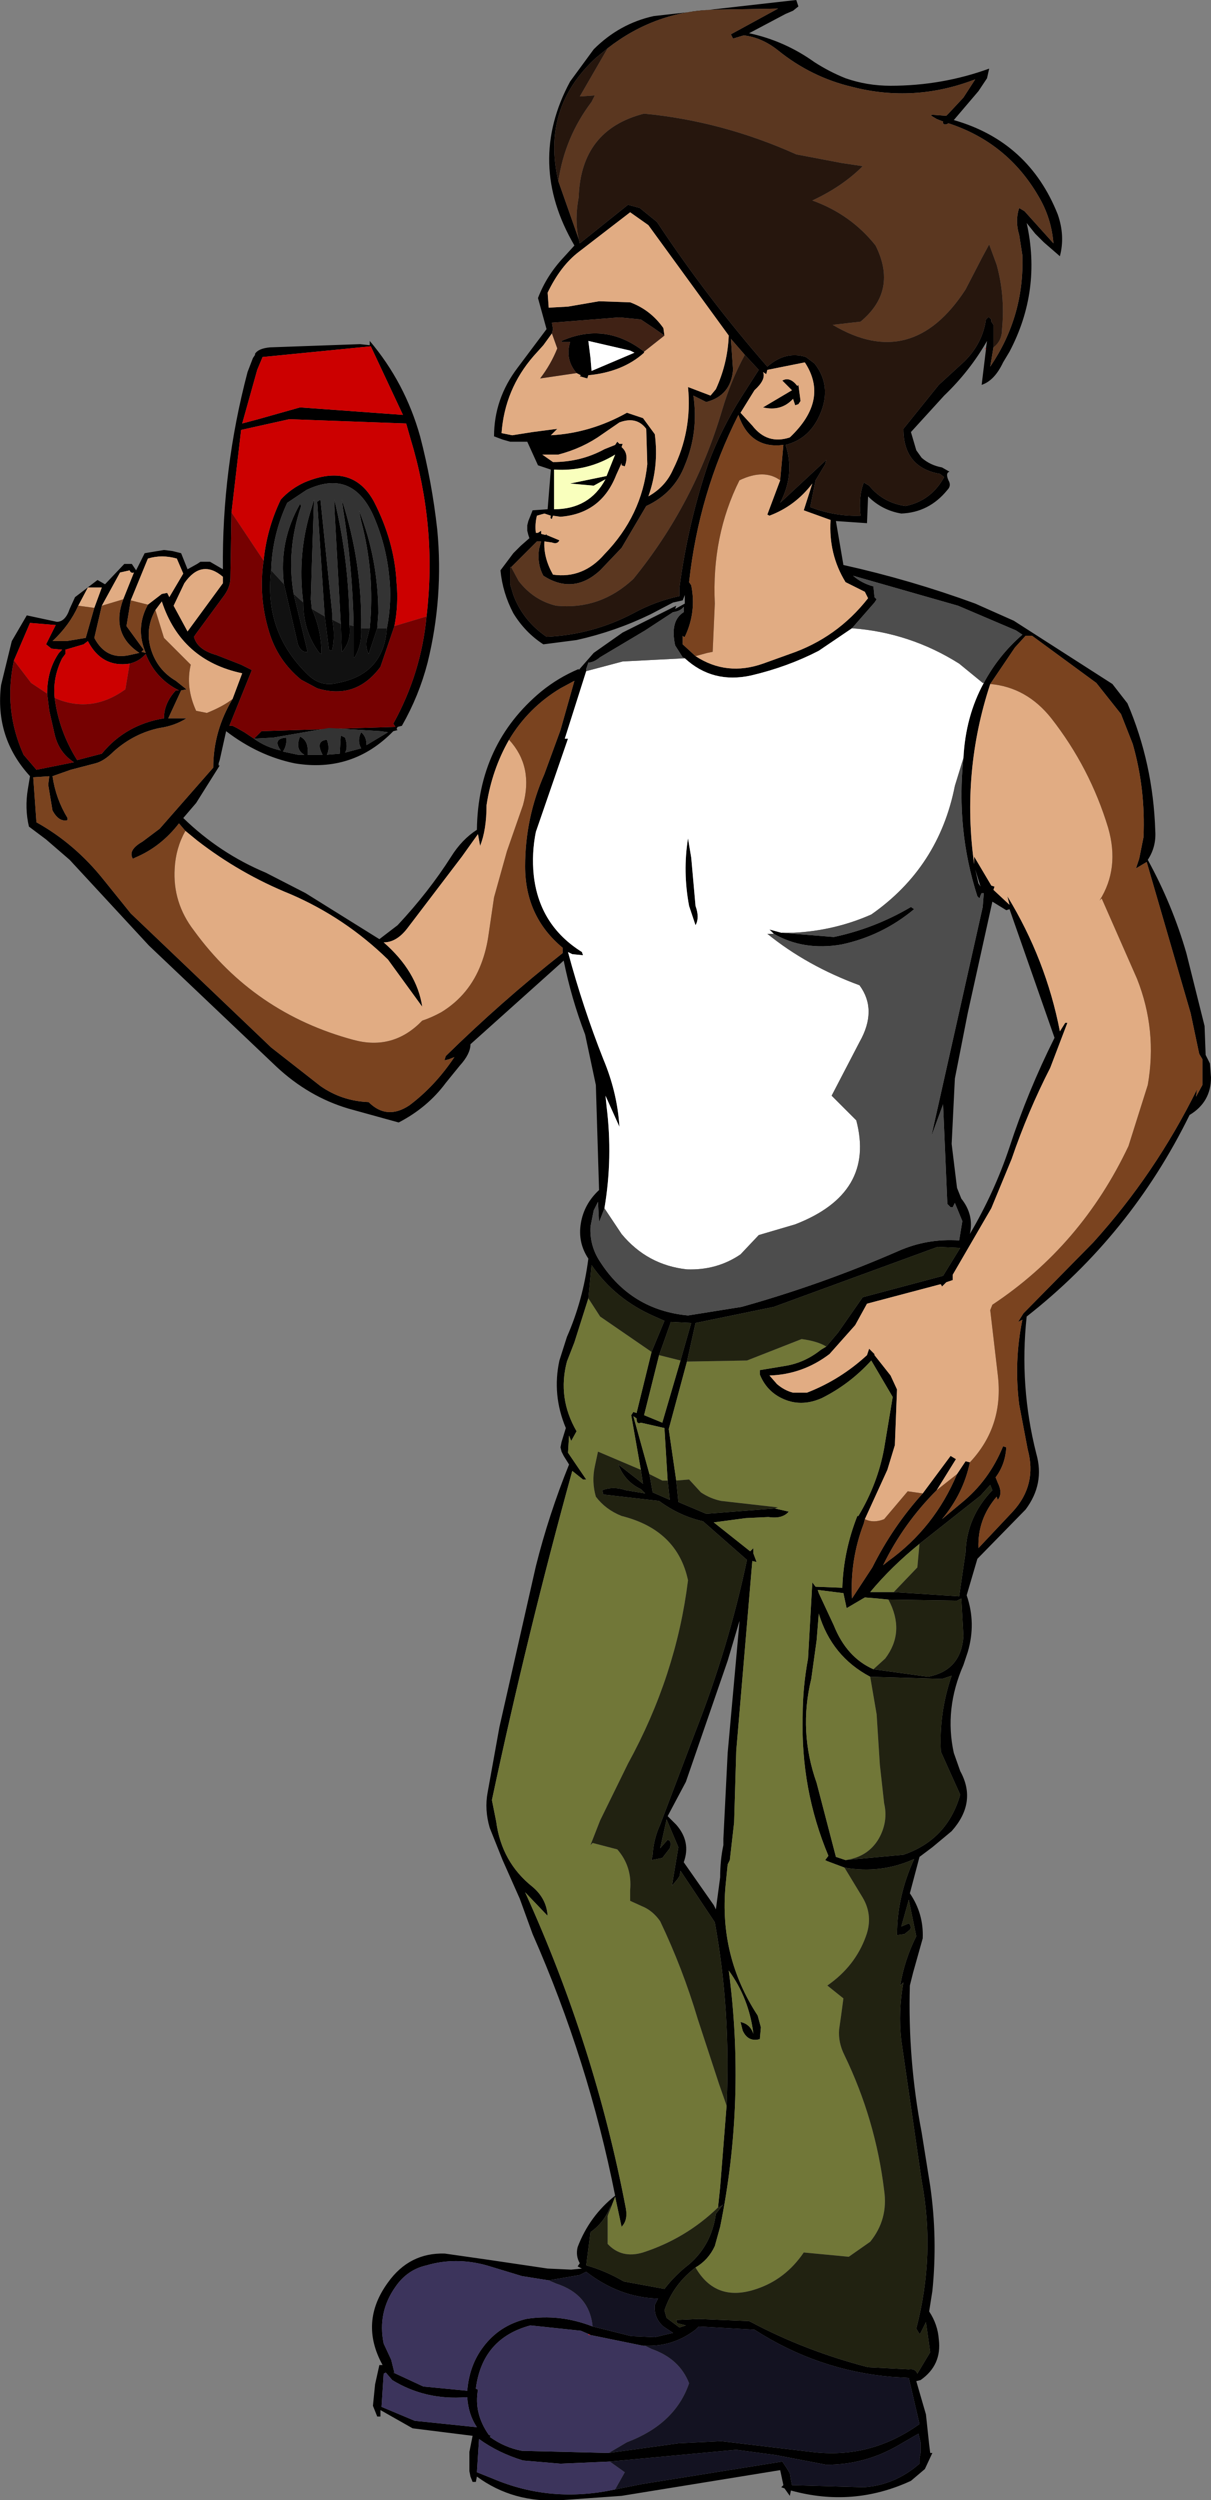 <?xml version="1.0" encoding="UTF-8" standalone="no"?>
<svg xmlns:xlink="http://www.w3.org/1999/xlink" height="116.6px" width="56.5px" xmlns="http://www.w3.org/2000/svg">
  <rect width="100%" height="100%" fill="#808080" stroke="none"/>
  <g transform="matrix(1.0, 0.0, 0.0, 1.0, 23.7, 57.0)">
    <path d="M22.3 -40.75 L22.35 -41.1 Q21.55 -39.7 20.35 -38.55 L18.8 -36.85 19.05 -36.0 19.3 -35.65 Q19.7 -35.3 20.25 -35.2 L20.6 -35.0 Q20.4 -34.95 20.55 -34.6 20.7 -34.35 20.5 -34.15 19.65 -33.1 18.35 -33.05 17.45 -33.2 16.8 -33.85 L16.75 -32.6 15.3 -32.7 15.65 -30.65 Q18.8 -29.95 21.8 -28.85 L23.6 -28.05 28.2 -25.1 28.9 -24.2 Q30.1 -21.4 30.2 -18.25 30.25 -17.5 29.85 -16.9 31.0 -14.8 31.65 -12.55 L32.5 -9.15 32.55 -7.8 32.75 -7.4 32.8 -6.75 Q32.8 -5.6 31.8 -5.0 29.05 0.6 24.2 4.4 23.85 7.65 24.65 10.8 25.05 12.2 24.15 13.4 L21.9 15.7 21.65 16.55 21.4 17.4 Q21.85 18.7 21.45 20.05 L21.25 20.65 Q20.35 22.7 20.8 24.75 L21.1 25.6 Q21.9 27.05 20.7 28.4 L19.8 29.15 19.2 29.6 18.75 31.3 Q19.4 32.25 19.35 33.4 L18.9 35.0 18.75 35.6 Q18.65 39.05 19.3 42.45 L19.7 44.95 Q20.05 47.4 19.8 49.85 L19.65 50.8 Q20.05 51.4 20.1 52.1 20.25 53.3 19.25 54.0 L19.05 54.05 19.5 55.6 19.65 57.0 19.7 57.4 19.8 57.4 19.45 58.15 18.8 58.7 Q16.1 59.95 13.2 59.15 L13.15 59.4 12.9 59.05 12.75 59.0 12.85 58.9 12.7 58.2 5.3 59.4 2.5 59.6 Q0.25 59.75 -1.45 58.5 L-1.5 58.75 -1.65 58.75 -1.75 58.5 -1.8 58.25 -1.8 57.8 -1.8 57.35 -1.65 56.6 -4.45 56.25 -5.95 55.4 -5.95 55.7 -6.1 55.7 -6.3 55.2 -6.2 54.2 -6.0 53.3 -5.85 53.3 Q-6.95 51.3 -5.6 49.45 -4.6 48.05 -2.95 48.1 L-0.85 48.4 1.85 48.8 2.95 48.85 3.45 48.8 3.25 48.7 3.35 48.55 Q3.15 48.2 3.25 47.8 3.8 46.35 5.0 45.4 3.75 39.1 1.15 33.2 L0.55 31.55 -0.25 29.75 -0.85 28.25 Q-1.1 27.4 -0.95 26.6 L-0.4 23.55 1.3 16.05 Q1.9 13.65 2.85 11.3 L2.6 10.9 2.5 10.7 2.45 10.5 2.5 10.25 2.7 9.6 Q2.05 8.05 2.4 6.45 L2.75 5.35 Q3.5 3.65 3.75 1.7 3.25 0.95 3.4 0.05 3.55 -0.85 4.25 -1.5 L4.1 -6.4 3.6 -8.75 Q2.95 -10.45 2.6 -12.2 L-1.75 -8.3 Q-1.75 -7.85 -2.25 -7.3 L-2.9 -6.5 Q-3.75 -5.35 -5.1 -4.65 L-7.45 -5.3 Q-9.3 -5.85 -10.8 -7.25 L-16.75 -12.9 -20.45 -16.9 -21.55 -17.85 -21.95 -18.15 -22.35 -18.45 Q-22.55 -19.3 -22.4 -20.2 L-22.3 -20.8 Q-23.95 -22.6 -23.65 -25.05 L-23.15 -27.1 -22.45 -28.3 -21.05 -28.0 Q-20.65 -28.0 -20.45 -28.6 L-20.2 -29.15 -19.15 -29.95 -18.8 -29.75 -17.9 -30.7 -17.7 -30.7 -17.55 -30.7 -17.45 -30.55 -17.35 -30.4 -16.95 -31.2 -16.05 -31.35 -15.65 -31.3 -15.25 -31.2 -14.95 -30.45 -14.5 -30.7 -14.35 -30.8 -14.15 -30.8 -13.9 -30.8 -13.3 -30.45 Q-13.35 -35.1 -12.15 -39.65 L-11.9 -40.3 -11.8 -40.45 -11.8 -40.5 Q-11.65 -40.75 -11.1 -40.8 L-6.9 -40.95 -6.45 -40.9 -6.45 -41.1 Q-4.8 -39.15 -4.1 -36.65 -3.55 -34.55 -3.3 -32.3 -3.0 -29.15 -3.75 -26.1 -4.15 -24.55 -4.95 -23.15 L-5.15 -23.1 -5.2 -23.0 -5.15 -22.95 -5.35 -22.9 Q-7.25 -20.95 -9.95 -21.4 -11.65 -21.75 -13.15 -22.9 L-13.45 -21.55 -13.5 -21.4 -13.5 -21.3 -13.45 -21.3 -14.55 -19.55 -15.15 -18.85 Q-13.45 -17.2 -11.3 -16.3 L-9.45 -15.35 -6.0 -13.2 -5.15 -13.85 Q-3.7 -15.4 -2.65 -17.05 -2.15 -17.85 -1.45 -18.3 -1.4 -22.3 1.55 -24.75 2.35 -25.4 3.3 -25.8 L3.3 -25.75 4.0 -26.55 5.35 -27.5 7.85 -28.75 7.8 -28.6 8.25 -28.85 8.25 -29.25 8.15 -29.0 7.7 -28.9 6.65 -28.35 Q5.0 -27.55 3.2 -27.15 L1.65 -26.95 Q0.8 -27.5 0.25 -28.4 -0.25 -29.35 -0.35 -30.4 L0.25 -31.2 0.6 -31.55 1.0 -31.9 0.95 -32.05 0.9 -32.25 0.9 -32.5 0.95 -32.7 1.05 -32.95 1.15 -33.2 1.85 -33.25 2.0 -35.1 1.4 -35.3 0.9 -36.4 0.1 -36.4 -0.25 -36.5 -0.65 -36.65 Q-0.65 -38.4 0.45 -39.85 L1.8 -41.65 1.4 -43.1 Q1.8 -44.15 2.6 -45.0 L3.1 -45.55 Q0.85 -49.4 2.9 -53.2 L4.0 -54.7 Q5.2 -55.9 6.8 -56.25 L13.45 -57.0 13.55 -56.7 13.3 -56.5 12.95 -56.35 11.25 -55.45 Q12.9 -55.1 14.3 -54.1 15.0 -53.65 15.75 -53.35 16.75 -53.0 17.85 -53.0 20.25 -53.0 22.45 -53.8 L22.35 -53.35 21.95 -52.75 20.8 -51.4 Q24.3 -50.4 25.65 -47.0 26.0 -46.0 25.75 -45.05 L25.0 -45.7 24.6 -46.1 24.2 -46.6 Q24.9 -43.45 23.4 -40.6 L23.1 -40.1 Q22.7 -39.25 22.1 -39.05 L22.3 -40.7 22.3 -40.75 M4.65 -54.75 L4.1 -54.3 Q1.55 -51.95 2.35 -48.55 L3.3 -45.85 3.35 -45.65 5.6 -47.45 6.15 -47.3 6.95 -46.65 Q9.3 -43.1 12.1 -39.9 12.95 -40.65 13.9 -40.35 L14.3 -40.05 Q15.2 -38.9 14.45 -37.45 13.95 -36.5 12.95 -36.25 13.4 -34.9 12.7 -33.55 L14.85 -35.55 14.8 -35.35 14.35 -34.6 14.1 -33.35 Q15.3 -32.9 16.45 -32.95 16.35 -33.85 16.6 -34.5 L16.85 -34.35 Q17.5 -33.55 18.55 -33.4 19.75 -33.65 20.35 -34.75 L20.15 -34.9 Q18.45 -35.2 18.45 -37.0 L20.1 -39.05 21.3 -40.15 Q22.15 -41.0 22.3 -42.1 L22.4 -42.2 22.45 -42.2 22.55 -42.1 22.55 -42.0 22.65 -41.85 22.65 -40.8 22.5 -39.9 Q24.1 -42.25 24.0 -45.1 L23.85 -46.05 Q23.65 -46.7 23.85 -47.3 L24.1 -47.15 25.45 -45.65 Q25.35 -46.85 24.75 -47.85 23.3 -50.35 20.55 -51.25 L20.45 -51.2 20.35 -51.2 20.3 -51.25 20.3 -51.35 20.25 -51.35 20.0 -51.45 19.75 -51.6 19.75 -51.65 20.45 -51.6 20.55 -51.7 21.25 -52.45 21.8 -53.3 Q18.95 -52.2 16.05 -52.95 14.15 -53.4 12.6 -54.65 11.85 -55.25 11.0 -55.35 L10.5 -55.2 10.4 -55.4 12.6 -56.6 9.7 -56.55 Q6.9 -56.5 4.65 -54.75 M22.2 -25.15 Q22.9 -26.45 24.0 -27.4 L23.7 -27.6 21.0 -28.75 16.1 -30.15 Q16.5 -29.8 17.05 -29.65 L17.1 -29.15 17.2 -29.05 17.1 -28.9 16.05 -27.7 14.5 -26.65 Q13.05 -25.9 11.35 -25.5 9.55 -25.1 8.25 -26.3 L8.15 -26.35 7.8 -26.9 Q7.55 -28.05 8.2 -28.45 L8.2 -28.7 Q8.05 -28.5 7.7 -28.45 L6.4 -27.6 4.3 -26.35 Q4.0 -26.1 3.75 -26.1 L3.65 -25.8 3.65 -25.7 2.65 -22.55 2.7 -22.55 2.8 -22.55 1.3 -18.2 Q1.1 -17.2 1.2 -16.2 1.45 -13.85 3.45 -12.6 L3.5 -12.45 3.0 -12.5 2.8 -12.6 Q3.5 -10.0 4.45 -7.6 5.1 -6.05 5.2 -4.45 L4.55 -5.9 4.6 -5.4 Q4.9 -3.0 4.5 -0.65 L4.25 0.0 4.2 -0.95 4.0 -0.55 3.85 0.2 Q3.8 1.1 4.3 1.85 5.75 4.1 8.4 4.35 L10.9 3.95 Q14.65 2.9 18.2 1.35 19.55 0.75 21.05 0.85 L21.2 -0.05 20.85 -0.9 20.8 -0.8 20.75 -0.7 20.65 -0.7 20.5 -0.85 20.3 -5.5 19.75 -4.0 22.15 -14.7 22.2 -15.35 22.1 -15.35 22.05 -15.25 22.0 -15.1 21.9 -15.2 Q20.9 -18.3 21.25 -21.65 21.35 -23.6 22.2 -25.15 M12.4 -13.45 L12.2 -13.65 12.75 -13.5 15.2 -13.3 Q17.1 -13.7 18.8 -14.7 L18.95 -14.6 Q17.45 -13.35 15.55 -12.95 13.8 -12.65 12.4 -13.45 M21.55 11.2 Q21.25 12.65 20.25 13.85 L21.15 13.1 Q22.45 12.05 23.1 10.45 L23.25 10.5 Q23.2 11.3 22.75 11.9 L22.85 12.15 Q23.1 12.65 22.85 12.95 L22.8 12.8 Q21.9 13.85 21.95 15.2 L23.55 13.5 Q24.7 12.25 24.25 10.6 L23.85 8.5 Q23.6 6.5 24.0 4.55 L23.8 4.65 24.05 4.25 27.3 0.95 Q30.2 -2.25 32.15 -6.2 L32.1 -5.85 32.4 -6.4 32.4 -7.6 32.25 -7.85 31.85 -9.75 29.8 -16.8 29.3 -16.5 29.45 -16.95 29.65 -17.95 Q29.75 -20.2 29.15 -22.3 L28.6 -23.7 27.45 -25.15 24.45 -27.35 24.15 -27.35 23.65 -26.8 22.5 -25.1 Q21.15 -21.0 21.75 -16.7 L21.75 -17.05 22.55 -15.7 22.7 -15.65 22.65 -15.5 23.4 -14.8 23.3 -15.2 Q25.1 -12.25 25.75 -8.9 L26.0 -9.3 26.1 -9.3 25.3 -7.2 Q24.25 -5.15 23.5 -2.95 L22.55 -0.65 20.75 2.45 20.75 2.7 20.45 2.8 20.25 3.0 20.2 2.9 20.15 2.9 16.75 3.8 16.2 4.8 15.0 6.15 Q13.75 7.1 12.2 7.15 L12.55 7.55 Q12.9 7.85 13.3 7.95 L13.95 7.95 Q15.5 7.35 16.75 6.2 L16.85 5.9 17.1 6.15 17.1 6.2 17.85 7.15 18.15 7.8 18.05 10.4 17.7 11.55 16.65 13.85 16.6 14.05 Q15.95 15.75 16.05 17.55 L17.0 16.1 Q17.95 14.2 19.35 12.65 L20.65 10.9 20.9 11.05 20.0 12.5 Q18.45 14.05 17.5 16.0 L17.75 15.8 Q19.9 14.25 20.95 11.75 L21.35 11.15 21.55 11.2 M11.05 -40.45 L10.4 -41.2 10.5 -39.75 Q10.4 -38.55 9.25 -38.25 L8.65 -38.55 Q8.9 -36.85 8.25 -35.3 7.75 -34.0 6.45 -33.4 L5.3 -31.45 4.3 -30.4 Q3.05 -29.25 1.65 -30.15 1.35 -30.7 1.45 -31.4 L1.55 -31.75 1.35 -31.75 0.15 -30.55 0.1 -30.55 0.1 -29.75 0.25 -29.25 Q0.7 -28.05 1.8 -27.3 3.95 -27.4 5.85 -28.4 6.85 -28.95 8.0 -29.2 L8.0 -29.25 8.0 -29.6 Q8.4 -32.6 9.35 -35.4 9.95 -37.0 10.9 -38.5 L11.7 -39.75 11.05 -40.45 M12.1 -39.75 L12.05 -39.55 11.9 -39.65 Q12.05 -39.3 11.5 -38.8 L10.85 -37.75 11.4 -37.15 Q12.1 -36.25 13.15 -36.6 15.0 -38.35 13.85 -40.1 L12.1 -39.75 M13.5 -39.0 L13.55 -39.05 13.65 -38.3 13.55 -38.15 13.4 -38.1 13.3 -38.4 Q12.75 -37.8 11.9 -38.0 L13.25 -38.8 12.8 -39.25 Q13.15 -39.45 13.5 -39.0 M2.05 -41.45 L1.65 -40.9 1.2 -40.4 Q-0.15 -38.85 -0.3 -36.8 L0.2 -36.7 1.15 -36.85 2.3 -37.0 2.0 -36.7 Q3.85 -36.8 5.55 -37.75 L6.3 -37.5 6.85 -36.75 Q7.05 -35.25 6.55 -33.85 7.35 -34.3 7.7 -35.1 8.6 -36.9 8.4 -38.95 L9.45 -38.55 9.7 -38.85 Q10.25 -40.05 10.3 -41.35 L6.55 -46.5 5.7 -47.1 3.3 -45.25 Q2.45 -44.6 1.85 -43.35 L1.9 -42.65 2.8 -42.7 4.25 -42.95 5.7 -42.9 Q6.65 -42.55 7.25 -41.7 L7.3 -41.35 6.8 -41.7 6.2 -42.1 5.2 -42.2 2.05 -41.95 2.1 -41.65 2.05 -41.45 M6.35 -40.6 L6.35 -40.55 Q5.35 -39.65 3.75 -39.5 L3.7 -39.35 3.35 -39.45 3.4 -39.5 3.2 -39.6 Q2.65 -40.25 2.9 -41.05 L2.5 -41.05 2.5 -41.1 Q4.55 -42.0 6.35 -40.6 M3.75 -41.1 L3.85 -40.3 3.9 -39.7 5.9 -40.55 5.7 -40.65 3.75 -41.1 M5.3 -36.15 L5.35 -36.1 Q5.65 -35.8 5.45 -35.25 L5.3 -35.3 5.3 -35.4 5.05 -34.85 Q4.35 -33.05 2.45 -32.9 L2.1 -32.95 2.05 -32.8 Q1.95 -32.8 2.0 -32.95 L1.7 -33.05 1.35 -32.95 Q1.25 -32.55 1.3 -32.15 L1.4 -32.15 1.55 -32.25 1.55 -32.1 1.75 -32.05 1.8 -32.1 1.8 -32.05 2.4 -31.8 Q2.3 -31.6 2.05 -31.7 L1.7 -31.75 Q1.65 -31.0 2.1 -30.2 3.5 -30.0 4.5 -31.15 6.25 -32.95 6.5 -35.35 L6.45 -37.0 Q6.0 -37.6 5.2 -37.3 L4.4 -36.75 Q3.5 -36.1 2.35 -35.8 L1.6 -35.8 2.1 -35.45 Q3.4 -35.45 4.5 -36.05 L5.0 -36.25 5.1 -36.4 5.2 -36.3 5.35 -36.3 5.3 -36.15 M4.6 -34.8 L5.0 -35.8 Q3.7 -35.0 2.15 -35.1 L2.15 -33.25 Q3.8 -33.25 4.55 -34.65 L4.0 -34.35 2.9 -34.45 4.6 -34.8 M-16.45 -28.55 Q-16.95 -27.65 -16.65 -26.7 -16.35 -25.75 -15.5 -25.25 L-15.0 -24.85 -15.25 -24.8 -15.85 -23.5 -15.0 -23.5 Q-15.55 -23.15 -16.25 -23.05 -17.45 -22.8 -18.4 -21.95 -18.85 -21.5 -19.25 -21.4 L-20.4 -21.1 -21.25 -20.8 Q-21.1 -19.75 -20.55 -18.85 L-20.55 -18.75 Q-20.95 -18.65 -21.25 -19.2 L-21.45 -20.4 -21.4 -20.8 -22.15 -20.75 -22.0 -18.65 Q-20.2 -17.65 -18.85 -15.95 L-17.6 -14.4 -11.05 -8.15 -8.75 -6.35 Q-7.75 -5.65 -6.5 -5.6 -5.65 -4.75 -4.6 -5.45 -3.4 -6.35 -2.5 -7.7 L-2.75 -7.6 -2.95 -7.55 -2.95 -7.6 -2.9 -7.75 Q-0.3 -10.3 2.55 -12.55 L2.55 -12.8 Q0.8 -14.25 0.8 -16.6 0.8 -18.85 1.7 -20.9 L2.45 -22.95 3.1 -25.25 2.45 -24.9 Q0.95 -24.0 0.05 -22.5 -0.75 -21.1 -1.0 -19.45 -1.0 -18.3 -1.3 -17.55 L-1.4 -18.1 -2.15 -17.05 -4.7 -13.7 Q-5.2 -13.05 -5.8 -13.05 -4.25 -11.7 -4.0 -10.05 L-5.6 -12.25 Q-7.6 -14.2 -10.15 -15.3 -12.5 -16.25 -14.5 -17.8 L-15.05 -18.25 -15.35 -18.6 Q-16.2 -17.5 -17.4 -17.0 L-17.5 -16.95 Q-17.75 -17.35 -17.05 -17.75 L-16.25 -18.35 -13.75 -21.2 Q-13.75 -22.9 -12.85 -24.4 L-12.4 -25.6 Q-15.25 -26.2 -16.15 -28.95 L-16.45 -28.55 M12.7 -34.6 L12.85 -36.25 Q11.3 -36.05 10.75 -37.65 8.9 -34.0 8.45 -29.85 L8.55 -29.7 Q8.8 -28.45 8.25 -27.3 L8.2 -27.3 8.15 -27.35 8.15 -26.95 8.75 -26.4 Q10.2 -25.45 11.9 -26.05 L13.15 -26.5 Q15.35 -27.25 16.8 -29.1 L16.65 -29.4 15.75 -29.85 Q14.95 -31.15 15.05 -32.75 L13.8 -33.2 14.2 -34.45 Q13.4 -33.4 12.2 -32.95 L12.1 -33.0 12.7 -34.6 M8.4 -17.9 L8.55 -17.0 8.75 -14.75 Q8.95 -14.2 8.75 -13.85 L8.45 -14.75 Q8.15 -16.35 8.4 -17.9 M23.4 -14.6 L23.25 -14.55 22.6 -14.95 21.45 -9.75 20.85 -6.7 20.7 -3.65 20.95 -1.6 21.15 -1.1 Q21.75 -0.35 21.55 0.55 22.7 -1.4 23.4 -3.5 24.25 -6.1 25.5 -8.6 L23.4 -14.6 M22.05 -15.65 L21.8 -16.45 21.95 -15.8 22.05 -15.65 M14.85 5.8 L15.4 5.15 16.55 3.5 20.3 2.5 21.1 1.2 20.05 1.15 12.4 3.95 8.75 4.7 8.35 6.5 7.5 9.65 7.85 12.05 7.95 13.05 9.25 13.6 12.45 13.35 13.1 13.5 Q12.8 13.85 12.15 13.75 L11.1 13.8 9.6 14.0 11.3 15.35 11.45 15.2 11.45 15.45 11.6 15.85 11.4 15.8 10.65 24.65 10.55 28.0 10.35 29.75 10.25 29.95 10.15 30.95 Q9.85 34.25 11.65 37.0 L11.8 37.55 11.75 38.1 Q11.2 38.25 10.95 37.7 L10.85 37.3 Q11.3 37.4 11.45 37.85 11.25 36.2 10.3 34.9 11.1 40.95 9.9 46.85 L9.65 47.75 Q9.35 48.4 8.75 48.75 7.7 49.55 7.3 50.75 L7.4 51.1 8.0 51.55 8.3 51.45 7.9 51.35 7.85 51.2 8.9 51.15 11.25 51.25 11.35 51.3 Q13.9 52.65 16.8 53.4 L18.7 53.5 Q19.0 53.45 19.1 53.7 L19.7 52.7 19.5 51.3 19.25 51.8 19.2 51.85 19.05 51.6 Q19.95 48.15 19.3 44.7 L18.35 38.15 Q18.2 36.8 18.45 35.45 L18.3 35.6 Q18.5 34.4 19.05 33.3 L18.7 31.6 18.35 32.85 18.7 32.7 18.75 32.75 18.8 32.9 18.75 33.0 18.5 33.2 18.15 33.25 Q18.15 31.45 18.95 29.7 17.4 30.4 15.7 30.1 L14.9 29.8 14.8 29.75 14.95 29.55 Q13.65 26.45 13.75 23.0 13.75 21.7 14.0 20.35 L14.2 16.8 14.35 17.0 15.6 17.05 Q15.65 15.35 16.3 13.7 L16.35 13.7 Q17.25 12.2 17.55 10.55 L17.95 8.15 16.95 6.45 Q15.95 7.55 14.65 8.2 13.65 8.65 12.75 8.2 12.05 7.85 11.75 7.1 L11.75 6.9 12.95 6.7 Q13.85 6.55 14.6 5.95 L14.85 5.8 M18.0 17.25 L21.05 17.45 21.35 15.4 Q21.4 13.75 22.6 12.5 L22.5 12.25 22.05 12.75 19.2 15.0 Q17.9 16.05 16.9 17.25 L18.0 17.25 M17.05 20.85 L19.6 21.2 Q21.15 20.9 21.25 19.3 L21.15 17.55 20.95 17.65 17.75 17.6 17.25 17.55 16.65 17.5 15.8 18.0 15.65 17.3 14.45 17.15 14.5 17.3 15.2 18.8 Q15.8 20.3 17.05 20.85 M15.75 29.75 L18.45 29.5 Q20.5 28.8 21.1 26.7 L20.2 24.7 Q20.1 22.9 20.7 21.15 L20.25 21.3 16.9 21.2 Q15.1 20.25 14.5 18.25 L14.4 19.5 14.15 21.3 Q13.55 23.75 14.4 26.15 L15.3 29.6 15.75 29.75 M6.7 6.05 L7.3 4.6 6.85 4.4 Q5.0 3.6 3.9 2.0 L3.75 3.55 3.1 5.6 2.75 6.5 Q2.3 8.2 3.2 9.75 L2.95 10.2 2.85 9.95 2.8 10.75 3.65 12.0 3.5 12.0 3.0 11.6 Q0.9 19.2 -0.75 26.95 L-0.55 27.95 Q-0.3 29.85 1.15 31.0 1.8 31.55 1.85 32.35 L0.8 31.25 Q4.05 38.4 5.5 46.0 5.6 46.55 5.3 46.85 L5.0 45.45 4.65 46.35 4.8 45.85 Q4.5 46.65 3.85 47.1 L3.65 48.65 Q4.55 48.9 5.4 49.4 L7.3 49.75 Q7.8 49.1 8.45 48.6 9.5 47.7 9.7 46.25 L10.05 45.8 Q9.95 45.9 9.8 45.95 L9.9 45.0 10.2 41.2 Q10.4 36.75 9.65 32.65 L8.45 30.85 8.05 30.25 8.0 30.5 7.9 30.65 7.65 30.95 7.95 29.15 7.4 27.85 7.1 29.2 7.45 28.8 7.55 28.85 7.6 29.0 7.55 29.2 7.2 29.65 6.7 29.75 6.75 29.5 Q6.8 28.75 7.1 28.1 L8.75 23.75 Q10.3 19.8 11.15 15.75 L9.1 13.95 Q8.0 13.7 7.05 13.0 L4.45 12.7 4.4 12.5 Q4.9 12.3 5.5 12.5 L6.4 12.65 6.2 12.45 Q5.45 12.1 5.15 11.3 L6.3 12.2 6.2 11.55 5.75 9.0 5.85 8.85 6.0 8.9 6.7 6.05 M8.05 6.45 L8.55 4.7 7.6 4.65 7.05 6.2 6.35 9.0 7.2 9.35 8.05 6.45 M7.45 12.05 L7.3 9.6 6.2 9.35 Q6.0 9.45 6.0 9.15 L5.85 9.05 6.6 11.75 6.75 12.6 7.55 12.95 7.45 12.05 M10.8 18.65 L10.8 18.6 10.25 20.45 8.3 26.1 7.45 27.7 7.85 28.1 Q8.55 28.9 8.2 29.85 L9.6 31.85 9.7 32.05 9.9 30.55 Q9.9 29.75 10.05 29.05 L10.05 28.75 10.25 24.75 10.8 18.65 M1.9 49.35 L0.65 49.15 -1.0 48.65 Q-2.45 48.25 -3.8 48.65 -4.7 48.85 -5.25 49.65 -6.1 50.85 -5.8 52.3 L-5.45 53.05 -5.3 53.65 -5.35 53.65 -3.95 54.3 -1.9 54.5 Q-1.8 53.3 -1.15 52.45 -0.4 51.45 0.85 51.15 2.4 50.9 3.95 51.5 L5.75 51.95 6.85 52.0 7.7 51.8 7.25 51.5 Q6.8 51.1 6.85 50.5 L7.0 50.2 Q5.2 50.15 3.65 48.95 L3.35 49.1 1.9 49.35 M4.7 57.4 L7.95 56.95 9.95 56.85 14.15 57.35 Q16.9 57.7 19.2 56.05 L18.7 53.9 17.9 53.85 Q14.45 53.55 11.5 51.65 L8.9 51.5 8.75 51.65 Q7.7 52.45 6.4 52.4 L6.3 52.4 3.85 51.9 3.75 51.85 3.4 51.7 1.05 51.45 Q-1.2 52.05 -1.5 54.4 L-1.4 54.45 Q-1.6 55.55 -0.9 56.55 L-0.8 56.6 -0.85 56.65 Q-0.15 57.15 0.65 57.3 L4.7 57.4 M5.0 59.1 L6.25 58.85 12.8 57.8 13.0 58.1 13.15 58.35 13.2 58.65 13.25 58.9 16.6 59.0 Q18.05 58.9 19.2 57.9 L19.2 57.65 19.25 57.4 19.25 56.9 19.15 56.5 18.2 57.05 Q16.65 57.95 14.85 57.95 L12.5 57.5 10.65 57.25 4.75 57.8 2.45 57.9 0.7 57.75 Q-0.45 57.4 -1.35 56.75 L-1.45 58.3 -0.7 58.6 Q2.0 59.75 5.0 59.1 M-4.9 -37.65 L-6.4 -40.85 -11.45 -40.35 -11.7 -39.75 -12.4 -37.25 -11.65 -37.45 -9.7 -38.0 -4.9 -37.65 M-3.8 -28.25 Q-3.3 -32.45 -4.55 -36.55 L-4.75 -37.25 -10.2 -37.45 -12.45 -36.95 -12.9 -33.1 -12.95 -30.05 Q-12.95 -29.6 -13.3 -29.15 L-14.55 -27.45 -14.65 -27.3 Q-14.5 -26.7 -13.6 -26.45 L-12.45 -26.0 -11.95 -25.75 -13.0 -23.15 -12.85 -23.15 -12.65 -23.05 -12.3 -22.85 -11.85 -22.55 -11.5 -22.9 -5.25 -23.1 -5.35 -23.25 Q-4.05 -25.6 -3.8 -28.25 M-11.4 -30.85 Q-11.25 -32.35 -10.6 -33.7 -10.15 -34.2 -9.5 -34.5 -7.25 -35.45 -6.25 -33.6 -5.3 -31.75 -5.2 -29.85 -5.1 -28.8 -5.3 -27.8 L-5.95 -25.9 Q-7.1 -24.35 -8.9 -24.9 L-9.65 -25.3 Q-10.75 -26.2 -11.15 -27.55 -11.65 -29.2 -11.4 -30.85 M-11.85 -22.55 Q-11.3 -22.15 -10.6 -22.0 -11.0 -22.55 -10.35 -22.6 -10.3 -22.25 -10.5 -21.95 L-9.8 -21.8 -9.5 -21.8 Q-9.95 -22.05 -9.7 -22.65 -9.3 -22.45 -9.35 -21.9 L-9.35 -21.8 -8.65 -21.8 Q-9.0 -22.45 -8.45 -22.5 -8.3 -22.1 -8.45 -21.8 L-7.85 -21.85 -7.8 -22.7 -7.6 -22.6 Q-7.45 -22.15 -7.6 -21.9 L-6.85 -22.1 Q-7.05 -22.45 -6.85 -22.85 -6.6 -22.65 -6.6 -22.25 L-5.6 -22.85 -5.95 -22.9 -8.35 -23.05 -10.95 -22.6 -11.85 -22.55 M-16.8 -28.8 L-16.15 -29.3 -15.9 -29.35 -15.8 -29.15 -15.15 -30.25 -15.45 -30.95 Q-16.15 -31.15 -16.8 -30.95 L-17.6 -29.0 -17.8 -27.8 -17.0 -26.7 -17.1 -26.6 -16.9 -26.55 Q-17.35 -27.6 -16.9 -28.6 L-16.8 -28.8 M-17.95 -29.05 L-17.45 -30.3 Q-17.6 -30.25 -17.65 -30.4 L-18.1 -30.3 -18.95 -28.75 -19.3 -27.25 Q-18.75 -26.2 -17.65 -26.45 L-17.2 -26.55 Q-18.55 -27.45 -17.95 -29.05 M-20.05 -28.75 Q-20.45 -27.85 -21.25 -27.1 L-20.6 -27.1 -19.7 -27.25 -19.3 -28.65 -18.95 -29.6 -19.6 -29.6 -20.05 -28.75 M-17.65 -26.05 Q-18.95 -25.85 -19.6 -27.1 L-19.8 -26.95 -20.65 -26.7 -20.65 -26.5 -20.8 -26.3 Q-21.25 -25.4 -21.15 -24.45 -20.95 -22.9 -20.1 -21.55 L-18.95 -21.85 Q-17.85 -23.2 -16.05 -23.5 -16.05 -24.2 -15.5 -24.8 L-15.35 -24.8 Q-16.45 -25.35 -16.9 -26.5 L-17.0 -26.4 Q-17.25 -26.15 -17.65 -26.05 M-10.45 -29.75 Q-10.7 -31.75 -9.7 -33.5 L-9.65 -33.4 Q-10.35 -31.35 -10.0 -29.3 L-9.35 -26.6 Q-9.65 -26.55 -9.8 -26.95 L-10.45 -29.75 M-9.55 -28.9 Q-9.85 -31.2 -9.15 -33.35 L-9.05 -33.7 -9.15 -30.7 -9.2 -29.05 -9.15 -28.6 Q-8.7 -27.6 -8.7 -26.5 L-8.8 -26.55 Q-9.55 -27.55 -9.55 -28.9 M-8.55 -28.25 L-8.9 -33.6 -8.75 -33.7 -8.2 -28.4 -8.2 -28.1 Q-8.05 -27.35 -8.2 -26.7 L-8.25 -26.65 -8.35 -26.7 -8.55 -28.25 M-7.8 -27.9 L-8.1 -33.35 -8.1 -33.7 Q-7.4 -30.8 -7.4 -27.85 -7.3 -27.15 -7.7 -26.65 L-7.75 -26.6 -7.8 -27.9 M-7.2 -27.8 Q-7.25 -30.55 -7.7 -33.3 L-7.75 -33.7 Q-6.8 -30.75 -6.85 -27.7 -6.8 -26.95 -7.15 -26.35 L-7.2 -26.35 -7.2 -27.8 M-6.45 -27.7 Q-6.2 -30.25 -6.85 -32.7 L-6.95 -33.2 Q-6.05 -30.9 -6.05 -28.4 L-6.1 -27.7 -6.5 -26.5 Q-6.7 -26.9 -6.55 -27.3 L-6.45 -27.7 M-5.65 -27.7 Q-5.4 -28.95 -5.55 -30.2 -5.7 -31.65 -6.3 -33.0 -7.3 -35.15 -9.4 -34.15 L-10.3 -33.55 Q-11.0 -32.05 -11.05 -30.4 -11.4 -27.5 -9.3 -25.5 -8.7 -24.95 -7.95 -25.15 -5.8 -25.55 -5.65 -27.7 M-15.1 -29.8 L-15.6 -28.75 -14.95 -27.55 -13.3 -29.8 -13.3 -30.1 Q-14.3 -30.95 -15.1 -29.8 M-21.5 -24.65 Q-21.5 -25.75 -20.95 -26.55 L-20.8 -26.7 -21.3 -26.75 -21.55 -26.95 -21.1 -27.85 -22.3 -27.95 -23.05 -26.2 Q-23.55 -23.9 -22.6 -21.8 L-22.0 -21.1 -20.25 -21.45 Q-20.95 -21.9 -21.15 -22.75 L-21.4 -23.85 -21.5 -24.65 M-1.95 54.8 Q-3.85 54.95 -5.4 54.0 L-5.7 53.65 -5.8 53.7 -5.9 55.25 -4.35 55.9 -1.45 56.2 Q-1.85 55.6 -1.9 54.8 L-1.95 54.8" fill="#000000" fill-rule="evenodd" stroke="none"/>
    <path d="M22.3 -40.7 L22.25 -40.75 22.3 -40.75 22.3 -40.7 M3.75 51.85 L3.85 51.9 3.75 51.9 3.75 51.85" fill="#ff0000" fill-rule="evenodd" stroke="none"/>
    <path d="M4.65 -54.75 Q6.9 -56.5 9.7 -56.55 L12.6 -56.6 10.4 -55.4 10.5 -55.2 11.0 -55.35 Q11.85 -55.25 12.6 -54.65 14.15 -53.4 16.05 -52.95 18.95 -52.2 21.8 -53.3 L21.25 -52.45 20.55 -51.7 20.45 -51.6 19.75 -51.65 19.75 -51.6 20.0 -51.45 20.25 -51.35 20.3 -51.35 20.3 -51.25 20.35 -51.2 20.45 -51.2 20.55 -51.25 Q23.3 -50.35 24.75 -47.85 25.35 -46.85 25.45 -45.65 L24.1 -47.15 23.85 -47.3 Q23.65 -46.7 23.85 -46.05 L24.0 -45.1 Q24.1 -42.25 22.5 -39.9 L22.65 -40.8 Q23.05 -41.1 23.05 -41.65 23.2 -43.2 22.8 -44.65 L22.45 -45.6 22.1 -44.95 21.35 -43.5 Q18.85 -39.65 15.15 -41.85 L16.45 -42.0 Q18.2 -43.45 17.15 -45.55 16.0 -47.0 14.2 -47.65 15.6 -48.3 16.55 -49.25 L15.55 -49.4 13.45 -49.8 Q10.0 -51.35 6.35 -51.7 3.4 -50.95 3.3 -47.8 3.1 -46.75 3.3 -45.85 L2.35 -48.55 Q2.65 -50.6 3.9 -52.25 L4.05 -52.55 3.35 -52.5 4.65 -54.75 M0.15 -30.55 L1.35 -31.75 1.55 -31.75 1.45 -31.4 Q1.35 -30.7 1.65 -30.15 3.05 -29.25 4.3 -30.4 L5.3 -31.45 6.45 -33.4 Q7.75 -34.0 8.25 -35.3 8.9 -36.85 8.65 -38.55 L9.25 -38.25 Q10.4 -38.55 10.5 -39.75 L10.4 -41.2 11.05 -40.45 Q10.4 -39.25 10.0 -37.9 8.7 -33.5 5.85 -30.0 4.3 -28.55 2.25 -28.75 1.2 -29.0 0.5 -29.9 L0.15 -30.55" fill="#5b3720" fill-rule="evenodd" stroke="none"/>
    <path d="M2.35 -48.55 Q1.55 -51.95 4.1 -54.3 L4.65 -54.75 3.35 -52.5 4.05 -52.55 3.9 -52.25 Q2.65 -50.6 2.35 -48.55 M22.65 -40.8 L22.65 -41.85 22.55 -42.0 22.55 -42.1 22.45 -42.2 22.4 -42.2 22.3 -42.1 Q22.15 -41.0 21.3 -40.15 L20.1 -39.05 18.45 -37.0 Q18.45 -35.2 20.15 -34.9 L20.35 -34.75 Q19.75 -33.65 18.55 -33.4 17.5 -33.55 16.85 -34.35 L16.6 -34.5 Q16.35 -33.85 16.45 -32.95 15.3 -32.9 14.1 -33.35 L14.35 -34.6 14.8 -35.35 14.85 -35.55 12.7 -33.55 Q13.4 -34.9 12.95 -36.25 13.95 -36.5 14.45 -37.45 15.2 -38.9 14.3 -40.05 L13.9 -40.35 Q12.95 -40.65 12.1 -39.9 9.3 -43.1 6.95 -46.65 L6.15 -47.3 5.6 -47.45 3.35 -45.65 3.3 -45.85 Q3.1 -46.75 3.3 -47.8 3.4 -50.95 6.35 -51.7 10.0 -51.35 13.45 -49.8 L15.55 -49.4 16.55 -49.25 Q15.6 -48.3 14.2 -47.65 16.0 -47.0 17.15 -45.55 18.2 -43.45 16.45 -42.0 L15.15 -41.85 Q18.85 -39.65 21.35 -43.5 L22.1 -44.95 22.45 -45.6 22.8 -44.65 Q23.2 -43.2 23.05 -41.65 23.05 -41.1 22.65 -40.8 M11.05 -40.45 L11.7 -39.75 10.9 -38.5 Q9.95 -37.0 9.35 -35.4 8.4 -32.6 8.0 -29.6 L8.0 -29.25 8.0 -29.2 Q6.85 -28.95 5.85 -28.4 3.95 -27.4 1.8 -27.3 0.7 -28.05 0.25 -29.25 L0.1 -29.75 0.1 -30.55 0.15 -30.55 0.5 -29.9 Q1.2 -29.0 2.25 -28.75 4.3 -28.55 5.85 -30.0 8.7 -33.5 10.0 -37.9 10.4 -39.25 11.05 -40.45" fill="#26160d" fill-rule="evenodd" stroke="none"/>
    <path d="M21.55 11.2 L21.35 11.15 20.95 11.75 20.0 12.5 20.9 11.05 20.65 10.9 19.35 12.65 18.65 12.55 17.55 13.85 Q17.05 14.05 16.65 13.85 L17.7 11.55 18.05 10.4 18.15 7.8 17.85 7.15 17.1 6.2 17.1 6.15 16.85 5.9 16.75 6.2 Q15.5 7.35 13.95 7.95 L13.3 7.95 Q12.9 7.85 12.55 7.55 L12.2 7.15 Q13.75 7.1 15.0 6.15 L16.2 4.8 16.75 3.8 20.15 2.9 20.2 2.9 20.25 3.0 20.45 2.8 20.75 2.7 20.75 2.45 22.55 -0.65 23.5 -2.95 Q24.25 -5.15 25.3 -7.2 L26.1 -9.3 26.0 -9.3 25.75 -8.9 Q25.1 -12.25 23.3 -15.2 L23.4 -14.8 22.65 -15.5 22.7 -15.65 22.55 -15.7 21.75 -17.05 21.75 -16.7 Q21.15 -21.0 22.5 -25.1 24.2 -24.95 25.35 -23.5 27.15 -21.2 28.0 -18.4 28.55 -16.5 27.6 -15.0 L27.7 -15.1 29.35 -11.35 Q30.3 -8.95 29.85 -6.4 L28.95 -3.55 Q26.75 1.1 22.6 3.85 L22.5 4.1 22.85 7.1 Q23.15 9.5 21.55 11.2 M12.1 -39.75 L13.85 -40.1 Q15.0 -38.35 13.15 -36.6 12.1 -36.25 11.4 -37.15 L10.85 -37.75 11.5 -38.8 Q12.05 -39.3 11.9 -39.65 L12.05 -39.55 12.1 -39.75 M13.5 -39.0 Q13.15 -39.45 12.8 -39.25 L13.25 -38.8 11.9 -38.0 Q12.75 -37.8 13.3 -38.4 L13.4 -38.1 13.55 -38.15 13.65 -38.3 13.55 -39.05 13.5 -39.0 M7.3 -41.35 L7.25 -41.7 Q6.65 -42.55 5.7 -42.9 L4.25 -42.95 2.8 -42.7 1.9 -42.65 1.85 -43.35 Q2.45 -44.6 3.3 -45.25 L5.7 -47.1 6.55 -46.5 10.3 -41.35 Q10.25 -40.05 9.7 -38.85 L9.45 -38.55 8.4 -38.95 Q8.6 -36.9 7.7 -35.1 7.35 -34.3 6.55 -33.85 7.05 -35.25 6.85 -36.75 L6.3 -37.5 5.55 -37.75 Q3.85 -36.8 2.0 -36.7 L2.3 -37.0 1.15 -36.85 0.2 -36.7 -0.3 -36.8 Q-0.15 -38.85 1.2 -40.4 L1.65 -40.9 2.05 -41.45 2.3 -40.75 Q2.0 -40.0 1.5 -39.35 L3.2 -39.6 3.4 -39.5 3.35 -39.45 3.7 -39.35 3.75 -39.5 Q5.35 -39.65 6.35 -40.55 L6.35 -40.6 7.3 -41.35 M5.3 -36.15 L5.35 -36.3 5.2 -36.3 5.1 -36.4 5.0 -36.25 4.5 -36.05 Q3.4 -35.45 2.1 -35.45 L1.6 -35.8 2.35 -35.8 Q3.5 -36.1 4.4 -36.75 L5.2 -37.3 Q6.0 -37.6 6.45 -37.0 L6.5 -35.35 Q6.25 -32.95 4.5 -31.15 3.5 -30.0 2.1 -30.2 1.65 -31.0 1.7 -31.75 L2.05 -31.7 Q2.3 -31.6 2.4 -31.8 L1.8 -32.05 1.8 -32.1 1.75 -32.05 1.55 -32.1 1.55 -32.25 1.4 -32.15 1.3 -32.15 Q1.25 -32.55 1.35 -32.95 L1.7 -33.05 2.0 -32.95 Q1.95 -32.8 2.05 -32.8 L2.1 -32.95 2.45 -32.9 Q4.35 -33.05 5.05 -34.85 L5.3 -35.4 5.3 -35.3 5.45 -35.25 Q5.65 -35.8 5.35 -36.1 L5.3 -36.15 M0.05 -22.5 Q1.2 -21.25 0.7 -19.45 L-0.05 -17.3 -0.65 -15.15 -0.9 -13.45 Q-1.0 -12.7 -1.25 -12.05 -1.8 -10.6 -3.1 -9.8 -3.55 -9.55 -4.0 -9.4 -5.35 -8.0 -7.2 -8.5 -11.85 -9.75 -14.65 -13.6 -15.65 -14.9 -15.55 -16.5 -15.5 -17.45 -15.05 -18.25 L-14.5 -17.8 Q-12.5 -16.25 -10.15 -15.3 -7.6 -14.2 -5.6 -12.25 L-4.0 -10.05 Q-4.25 -11.7 -5.8 -13.05 -5.2 -13.05 -4.7 -13.7 L-2.15 -17.05 -1.4 -18.1 -1.3 -17.55 Q-1.0 -18.3 -1.0 -19.45 -0.75 -21.1 0.05 -22.5 M-12.85 -24.4 Q-13.3 -24.05 -14.05 -23.75 L-14.55 -23.85 Q-15.05 -24.95 -14.8 -26.0 L-16.05 -27.25 -16.45 -28.55 -16.15 -28.95 Q-15.25 -26.2 -12.4 -25.6 L-12.85 -24.4 M12.7 -34.6 L12.1 -33.0 12.2 -32.95 Q13.4 -33.4 14.2 -34.45 L13.8 -33.2 15.05 -32.75 Q14.95 -31.15 15.75 -29.85 L16.65 -29.4 16.8 -29.1 Q15.35 -27.25 13.15 -26.5 L11.9 -26.05 Q10.2 -25.45 8.75 -26.4 L9.3 -26.55 9.55 -26.6 9.65 -28.85 Q9.5 -32.0 10.8 -34.6 11.95 -35.15 12.7 -34.6 M-17.6 -29.0 L-16.8 -30.95 Q-16.15 -31.15 -15.45 -30.95 L-15.15 -30.25 -15.8 -29.15 -15.9 -29.35 -16.15 -29.3 -16.8 -28.8 -17.6 -29.0 M-18.95 -28.75 L-18.1 -30.3 -17.65 -30.4 Q-17.6 -30.25 -17.45 -30.3 L-17.95 -29.05 -18.95 -28.75 M-19.3 -28.65 L-20.05 -28.75 -19.6 -29.6 -18.95 -29.6 -19.3 -28.65 M-15.1 -29.8 Q-14.3 -30.95 -13.3 -30.1 L-13.3 -29.8 -14.95 -27.55 -15.6 -28.75 -15.1 -29.8" fill="#e1ac83" fill-rule="evenodd" stroke="none"/>
    <path d="M16.05 -27.7 Q18.75 -27.5 21.05 -26.05 L22.15 -25.15 22.2 -25.15 Q21.35 -23.6 21.25 -21.65 L20.85 -20.35 Q20.1 -16.55 16.95 -14.35 15.25 -13.6 13.35 -13.5 L12.75 -13.5 12.2 -13.65 12.4 -13.45 12.1 -13.45 Q13.95 -11.95 16.4 -11.05 17.25 -9.9 16.4 -8.4 L15.1 -5.9 16.25 -4.75 Q17.15 -1.35 13.4 0.1 L11.7 0.6 10.85 1.5 Q9.75 2.25 8.35 2.2 6.5 2.0 5.3 0.55 L4.5 -0.65 Q4.9 -3.0 4.6 -5.4 L4.55 -5.9 5.2 -4.45 Q5.1 -6.05 4.45 -7.6 3.5 -10.0 2.8 -12.6 L3.0 -12.5 3.5 -12.45 3.45 -12.6 Q1.45 -13.85 1.2 -16.2 1.1 -17.2 1.3 -18.2 L2.8 -22.55 2.7 -22.55 2.65 -22.55 3.65 -25.7 5.35 -26.15 8.25 -26.3 Q9.55 -25.1 11.35 -25.5 13.05 -25.9 14.5 -26.65 L16.05 -27.7 M3.75 -41.1 L5.7 -40.65 5.9 -40.55 3.9 -39.7 3.85 -40.3 3.75 -41.1 M8.4 -17.9 Q8.15 -16.35 8.45 -14.75 L8.75 -13.85 Q8.95 -14.2 8.75 -14.75 L8.55 -17.0 8.4 -17.9" fill="#ffffff" fill-rule="evenodd" stroke="none"/>
    <path d="M4.6 -34.8 L2.9 -34.45 4.0 -34.35 4.55 -34.65 Q3.8 -33.25 2.15 -33.25 L2.15 -35.1 Q3.7 -35.0 5.0 -35.8 L4.6 -34.8" fill="#f9ffbd" fill-rule="evenodd" stroke="none"/>
    <path d="M2.05 -41.45 L2.1 -41.65 2.05 -41.95 5.2 -42.2 6.2 -42.1 6.8 -41.7 7.3 -41.35 6.35 -40.6 Q4.55 -42.0 2.5 -41.1 L2.5 -41.05 2.9 -41.05 Q2.65 -40.25 3.2 -39.6 L1.5 -39.35 Q2.0 -40.0 2.3 -40.75 L2.05 -41.45" fill="#402215" fill-rule="evenodd" stroke="none"/>
    <path d="M22.5 -25.1 L23.65 -26.8 24.15 -27.35 24.45 -27.35 27.45 -25.15 28.6 -23.7 29.15 -22.3 Q29.75 -20.2 29.65 -17.95 L29.45 -16.95 29.3 -16.5 29.8 -16.8 31.85 -9.75 32.25 -7.85 32.4 -7.6 32.4 -6.4 32.1 -5.85 32.15 -6.2 Q30.2 -2.25 27.3 0.95 L24.05 4.25 23.8 4.65 24.0 4.55 Q23.6 6.5 23.85 8.5 L24.25 10.6 Q24.7 12.25 23.55 13.5 L21.95 15.2 Q21.9 13.85 22.8 12.8 L22.85 12.95 Q23.1 12.65 22.85 12.15 L22.75 11.9 Q23.2 11.3 23.25 10.5 L23.1 10.45 Q22.45 12.05 21.15 13.1 L20.25 13.85 Q21.25 12.65 21.55 11.2 23.15 9.5 22.85 7.1 L22.5 4.1 22.6 3.85 Q26.75 1.1 28.95 -3.55 L29.85 -6.4 Q30.3 -8.95 29.35 -11.35 L27.7 -15.1 27.6 -15.0 Q28.55 -16.5 28.0 -18.4 27.15 -21.2 25.35 -23.5 24.2 -24.95 22.5 -25.1 M20.95 11.75 Q19.9 14.25 17.75 15.8 L17.5 16.0 Q18.45 14.05 20.0 12.5 L20.95 11.75 M19.35 12.65 Q17.95 14.2 17.0 16.1 L16.05 17.55 Q15.95 15.75 16.6 14.05 L16.65 13.85 Q17.05 14.05 17.55 13.85 L18.65 12.55 19.35 12.65 M0.05 -22.5 Q0.95 -24.0 2.45 -24.9 L3.1 -25.25 2.45 -22.95 1.7 -20.9 Q0.8 -18.85 0.8 -16.6 0.8 -14.25 2.55 -12.8 L2.55 -12.55 Q-0.3 -10.3 -2.9 -7.75 L-2.95 -7.6 -2.95 -7.55 -2.75 -7.6 -2.5 -7.7 Q-3.4 -6.35 -4.6 -5.45 -5.65 -4.75 -6.5 -5.6 -7.75 -5.65 -8.75 -6.35 L-11.05 -8.15 -17.6 -14.4 -18.85 -15.95 Q-20.2 -17.65 -22.0 -18.65 L-22.15 -20.75 -21.4 -20.8 -21.45 -20.4 -21.25 -19.2 Q-20.95 -18.65 -20.55 -18.75 L-20.55 -18.85 Q-21.1 -19.75 -21.25 -20.8 L-20.4 -21.1 -19.25 -21.4 Q-18.85 -21.5 -18.4 -21.95 -17.45 -22.8 -16.25 -23.05 -15.55 -23.15 -15.0 -23.5 L-15.85 -23.5 -15.25 -24.8 -15.0 -24.85 -15.5 -25.25 Q-16.35 -25.75 -16.65 -26.7 -16.95 -27.65 -16.45 -28.55 L-16.05 -27.25 -14.8 -26.0 Q-15.05 -24.95 -14.55 -23.85 L-14.05 -23.75 Q-13.3 -24.05 -12.85 -24.4 -13.75 -22.9 -13.75 -21.2 L-16.25 -18.35 -17.05 -17.75 Q-17.75 -17.35 -17.5 -16.95 L-17.4 -17.0 Q-16.2 -17.5 -15.35 -18.6 L-15.05 -18.25 Q-15.5 -17.45 -15.55 -16.5 -15.65 -14.9 -14.65 -13.6 -11.85 -9.75 -7.2 -8.5 -5.35 -8.0 -4.0 -9.4 -3.55 -9.55 -3.1 -9.8 -1.8 -10.6 -1.25 -12.05 -1.0 -12.7 -0.9 -13.45 L-0.65 -15.15 -0.05 -17.3 0.7 -19.45 Q1.2 -21.25 0.05 -22.5 M8.75 -26.4 L8.15 -26.95 8.15 -27.35 8.2 -27.3 8.25 -27.3 Q8.8 -28.45 8.55 -29.7 L8.45 -29.85 Q8.9 -34.0 10.75 -37.65 11.3 -36.05 12.85 -36.25 L12.7 -34.6 Q11.95 -35.15 10.8 -34.6 9.5 -32.0 9.65 -28.85 L9.55 -26.6 9.3 -26.55 8.75 -26.4 M-17.6 -29.0 L-16.8 -28.8 -16.9 -28.6 Q-17.35 -27.6 -16.9 -26.55 L-17.1 -26.6 -17.0 -26.7 -17.8 -27.8 -17.6 -29.0 M-17.95 -29.05 Q-18.55 -27.45 -17.2 -26.55 L-17.65 -26.45 Q-18.75 -26.2 -19.3 -27.25 L-18.95 -28.75 -17.95 -29.05 M-20.05 -28.75 L-19.3 -28.65 -19.7 -27.25 -20.6 -27.1 -21.25 -27.1 Q-20.45 -27.85 -20.05 -28.75" fill="#7a431f" fill-rule="evenodd" stroke="none"/>
    <path d="M22.2 -25.15 L22.15 -25.15 21.05 -26.05 Q18.75 -27.5 16.05 -27.7 L17.1 -28.9 17.2 -29.05 17.1 -29.15 17.05 -29.65 Q16.5 -29.8 16.1 -30.15 L21.0 -28.75 23.7 -27.6 24.0 -27.4 Q22.9 -26.45 22.2 -25.15 M8.25 -26.3 L5.35 -26.15 3.65 -25.7 3.65 -25.8 3.75 -26.1 Q4.0 -26.1 4.3 -26.35 L6.4 -27.6 7.7 -28.45 Q8.05 -28.5 8.2 -28.7 L8.2 -28.45 Q7.55 -28.05 7.8 -26.9 L8.15 -26.35 8.25 -26.3 M4.5 -0.65 L5.3 0.55 Q6.5 2.0 8.35 2.2 9.75 2.25 10.85 1.5 L11.7 0.6 13.4 0.1 Q17.15 -1.35 16.25 -4.75 L15.1 -5.9 16.4 -8.4 Q17.25 -9.9 16.4 -11.05 13.95 -11.95 12.1 -13.45 L12.4 -13.45 Q13.8 -12.65 15.55 -12.95 17.45 -13.35 18.95 -14.6 L18.8 -14.7 Q17.1 -13.7 15.2 -13.3 L12.75 -13.5 13.35 -13.5 Q15.25 -13.6 16.95 -14.35 20.1 -16.55 20.85 -20.35 L21.25 -21.65 Q20.9 -18.3 21.9 -15.2 L22.0 -15.1 22.05 -15.25 22.1 -15.35 22.2 -15.35 22.15 -14.7 19.75 -4.0 20.3 -5.5 20.5 -0.85 20.65 -0.7 20.75 -0.7 20.8 -0.8 20.85 -0.9 21.2 -0.05 21.05 0.85 Q19.55 0.75 18.2 1.35 14.65 2.9 10.9 3.95 L8.4 4.35 Q5.75 4.1 4.3 1.85 3.8 1.1 3.85 0.2 L4.0 -0.55 4.2 -0.95 4.25 0.0 4.5 -0.65" fill="#4d4d4d" fill-rule="evenodd" stroke="none"/>
    <path d="M14.85 5.8 L14.6 5.95 Q13.85 6.55 12.95 6.7 L11.75 6.9 11.75 7.1 Q12.05 7.85 12.75 8.2 13.65 8.65 14.65 8.2 15.95 7.55 16.95 6.45 L17.95 8.15 17.55 10.55 Q17.25 12.2 16.35 13.7 L16.3 13.7 Q15.65 15.35 15.6 17.05 L14.35 17.0 14.2 16.8 14.0 20.35 Q13.75 21.7 13.75 23.0 13.65 26.45 14.95 29.55 L14.8 29.75 14.9 29.8 15.7 30.1 16.55 31.5 Q17.05 32.35 16.7 33.3 16.2 34.7 14.9 35.6 L15.65 36.2 15.55 36.95 15.45 37.65 Q15.4 38.25 15.7 38.85 17.15 41.85 17.55 45.15 17.75 46.5 16.9 47.55 L15.9 48.25 13.8 48.05 Q12.95 49.3 11.6 49.75 9.7 50.4 8.75 48.75 9.35 48.4 9.65 47.75 L9.9 46.85 Q11.1 40.95 10.3 34.9 11.25 36.2 11.45 37.85 11.3 37.4 10.85 37.3 L10.95 37.7 Q11.2 38.25 11.75 38.1 L11.8 37.55 11.65 37.0 Q9.85 34.25 10.15 30.95 L10.25 29.95 10.35 29.75 10.55 28.0 10.65 24.65 11.4 15.8 11.6 15.85 11.45 15.45 11.45 15.2 11.3 15.35 9.6 14.0 11.1 13.8 12.15 13.75 Q12.8 13.85 13.1 13.5 L12.45 13.35 12.6 13.3 9.95 13.0 Q9.45 12.9 9.0 12.6 L8.45 12.0 7.85 12.05 7.5 9.65 8.35 6.5 11.15 6.45 13.7 5.45 Q14.45 5.55 14.85 5.8 M18.0 17.25 L16.9 17.25 Q17.9 16.05 19.2 15.0 L19.1 16.1 18.0 17.25 M17.05 20.85 Q15.8 20.3 15.2 18.8 L14.5 17.3 14.45 17.15 15.65 17.3 15.8 18.0 16.65 17.5 17.25 17.55 17.75 17.6 Q18.55 19.1 17.6 20.35 L17.05 20.85 M15.75 29.75 L15.3 29.6 14.4 26.15 Q13.55 23.75 14.15 21.3 L14.4 19.5 14.5 18.25 Q15.1 20.25 16.9 21.2 L17.2 22.95 17.35 25.3 17.55 27.1 Q17.75 27.95 17.3 28.75 16.8 29.6 15.75 29.75 M6.7 6.05 L6.0 8.9 5.85 8.85 5.75 9.0 6.2 11.55 4.2 10.7 4.05 11.4 Q3.9 12.1 4.1 12.8 4.55 13.4 5.3 13.7 7.9 14.35 8.4 16.7 7.85 21.15 5.6 25.25 L4.3 27.9 3.85 29.05 3.95 28.95 5.1 29.25 Q5.8 30.05 5.7 31.15 L5.7 31.65 6.25 31.9 Q6.75 32.1 7.1 32.6 8.15 34.8 8.85 37.15 L9.85 40.2 10.2 41.2 9.9 45.0 9.8 45.95 Q8.3 47.4 6.3 48.05 5.3 48.35 4.65 47.65 L4.65 46.35 5.0 45.45 5.3 46.85 Q5.6 46.55 5.5 46.0 4.05 38.4 0.8 31.25 L1.85 32.35 Q1.8 31.55 1.15 31.0 -0.3 29.85 -0.55 27.95 L-0.75 26.95 Q0.9 19.2 3.0 11.6 L3.5 12.0 3.65 12.0 2.8 10.75 2.85 9.95 2.95 10.2 3.2 9.75 Q2.3 8.2 2.75 6.5 L3.1 5.6 3.75 3.55 4.3 4.4 6.7 6.05 M8.05 6.45 L7.2 9.35 6.35 9.0 7.05 6.2 8.05 6.45 M6.6 11.75 L5.85 9.05 6.0 9.15 Q6.0 9.45 6.2 9.35 L7.3 9.6 7.45 12.05 7.2 12.05 6.6 11.75" fill="#717738" fill-rule="evenodd" stroke="none"/>
    <path d="M8.35 6.5 L8.75 4.7 12.4 3.95 20.05 1.15 21.1 1.2 20.3 2.5 16.55 3.5 15.4 5.15 14.85 5.8 Q14.45 5.55 13.7 5.45 L11.15 6.45 8.35 6.5 M15.7 30.1 Q17.4 30.4 18.95 29.7 18.15 31.45 18.15 33.25 L18.5 33.2 18.75 33.0 18.8 32.9 18.75 32.75 18.7 32.7 18.35 32.85 18.7 31.6 19.05 33.3 Q18.5 34.4 18.3 35.6 L18.45 35.45 Q18.2 36.8 18.35 38.15 L19.3 44.7 Q19.95 48.15 19.05 51.6 L19.2 51.85 19.25 51.8 19.5 51.3 19.7 52.7 19.1 53.7 Q19.0 53.45 18.7 53.5 L16.8 53.4 Q13.9 52.65 11.35 51.3 L11.25 51.25 8.9 51.15 7.85 51.2 7.9 51.35 8.3 51.45 8.0 51.55 7.4 51.1 7.3 50.75 Q7.7 49.55 8.75 48.75 9.7 50.4 11.6 49.75 12.95 49.3 13.8 48.05 L15.9 48.25 16.9 47.55 Q17.75 46.5 17.55 45.15 17.15 41.85 15.7 38.85 15.4 38.25 15.45 37.65 L15.55 36.95 15.65 36.2 14.9 35.6 Q16.2 34.7 16.7 33.3 17.05 32.35 16.55 31.5 L15.7 30.1 M12.45 13.35 L9.25 13.6 7.95 13.05 7.85 12.05 8.45 12.0 9.0 12.6 Q9.45 12.9 9.95 13.0 L12.6 13.3 12.45 13.35 M19.2 15.0 L22.05 12.75 22.5 12.25 22.6 12.5 Q21.4 13.75 21.35 15.4 L21.05 17.45 18.0 17.25 19.1 16.1 19.2 15.0 M17.75 17.6 L20.95 17.65 21.15 17.55 21.25 19.3 Q21.15 20.9 19.6 21.2 L17.05 20.85 17.6 20.35 Q18.55 19.1 17.75 17.6 M16.9 21.2 L20.25 21.3 20.7 21.15 Q20.1 22.9 20.2 24.7 L21.1 26.7 Q20.5 28.8 18.45 29.5 L15.75 29.75 Q16.8 29.6 17.3 28.75 17.75 27.95 17.55 27.1 L17.35 25.3 17.2 22.95 16.9 21.2 M3.75 3.55 L3.9 2.0 Q5.0 3.6 6.85 4.4 L7.3 4.6 6.7 6.05 4.3 4.4 3.75 3.55 M6.2 11.55 L6.3 12.2 5.15 11.3 Q5.45 12.1 6.2 12.45 L6.4 12.65 5.5 12.5 Q4.9 12.3 4.4 12.5 L4.45 12.7 7.05 13.0 Q8.0 13.7 9.1 13.95 L11.15 15.75 Q10.3 19.8 8.75 23.75 L7.1 28.1 Q6.8 28.75 6.75 29.5 L6.7 29.75 7.2 29.65 7.55 29.2 7.6 29.0 7.55 28.85 7.45 28.8 7.1 29.2 7.4 27.85 7.95 29.15 7.65 30.95 7.9 30.65 8.0 30.5 8.05 30.25 8.45 30.85 9.65 32.65 Q10.4 36.75 10.2 41.2 L9.85 40.2 8.85 37.15 Q8.15 34.8 7.1 32.6 6.75 32.1 6.25 31.9 L5.7 31.65 5.7 31.15 Q5.8 30.05 5.1 29.25 L3.95 28.95 3.85 29.05 4.3 27.9 5.6 25.25 Q7.85 21.15 8.4 16.7 7.9 14.35 5.3 13.7 4.55 13.4 4.1 12.8 3.9 12.1 4.05 11.4 L4.2 10.7 6.2 11.55 M9.8 45.95 Q9.95 45.9 10.05 45.8 L9.7 46.25 Q9.5 47.7 8.45 48.6 7.8 49.1 7.3 49.75 L5.4 49.4 Q4.55 48.9 3.65 48.65 L3.85 47.1 Q4.5 46.65 4.8 45.85 L4.65 46.35 4.65 47.65 Q5.3 48.35 6.3 48.05 8.3 47.4 9.8 45.95 M7.05 6.2 L7.6 4.65 8.55 4.7 8.05 6.45 7.05 6.2 M7.45 12.05 L7.55 12.95 6.75 12.6 6.6 11.75 7.2 12.05 7.45 12.05" fill="#212211" fill-rule="evenodd" stroke="none"/>
    <path d="M3.95 51.5 Q2.4 50.9 0.85 51.15 -0.4 51.45 -1.15 52.45 -1.8 53.3 -1.9 54.5 L-3.95 54.3 -5.35 53.65 -5.3 53.65 -5.45 53.05 -5.8 52.3 Q-6.1 50.85 -5.25 49.65 -4.7 48.85 -3.8 48.65 -2.45 48.25 -1.0 48.65 L0.65 49.15 1.9 49.35 2.25 49.5 Q3.8 50.0 3.95 51.5 M4.7 57.4 L0.65 57.3 Q-0.15 57.15 -0.85 56.65 L-0.8 56.6 -0.9 56.55 Q-1.6 55.55 -1.4 54.45 L-1.5 54.4 Q-1.2 52.05 1.05 51.45 L3.4 51.7 3.75 51.85 3.75 51.9 3.85 51.9 6.3 52.4 6.4 52.4 6.7 52.55 Q8.0 53.0 8.45 54.15 7.8 56.05 5.55 56.9 L4.7 57.4 M5.0 59.1 Q2.0 59.75 -0.7 58.6 L-1.45 58.3 -1.35 56.75 Q-0.45 57.4 0.7 57.75 L2.45 57.9 4.75 57.8 5.45 58.3 5.0 59.1 M-1.95 54.8 L-1.9 54.8 Q-1.85 55.6 -1.45 56.2 L-4.35 55.9 -5.9 55.25 -5.8 53.7 -5.7 53.65 -5.4 54.0 Q-3.85 54.95 -1.95 54.8" fill="#3c345c" fill-rule="evenodd" stroke="none"/>
    <path d="M1.9 49.35 L3.35 49.1 3.65 48.95 Q5.2 50.15 7.0 50.2 L6.85 50.5 Q6.8 51.1 7.25 51.5 L7.7 51.8 6.85 52.0 5.75 51.95 3.95 51.5 Q3.8 50.0 2.25 49.5 L1.9 49.35 M6.4 52.4 Q7.7 52.45 8.75 51.65 L8.9 51.5 11.5 51.65 Q14.45 53.55 17.9 53.85 L18.7 53.9 19.2 56.05 Q16.9 57.7 14.15 57.35 L9.95 56.85 7.95 56.95 4.7 57.4 5.55 56.9 Q7.8 56.05 8.45 54.15 8.0 53.0 6.7 52.55 L6.4 52.4 M4.75 57.8 L10.65 57.25 12.5 57.5 14.85 57.95 Q16.65 57.95 18.2 57.05 L19.15 56.5 19.25 56.9 19.25 57.4 19.2 57.65 19.2 57.9 Q18.05 58.9 16.6 59.0 L13.25 58.9 13.2 58.65 13.15 58.35 13.0 58.1 12.8 57.8 6.25 58.85 5.0 59.1 5.45 58.3 4.75 57.8" fill="#131221" fill-rule="evenodd" stroke="none"/>
    <path d="M-4.9 -37.65 L-9.7 -38.0 -11.65 -37.45 -12.4 -37.25 -11.7 -39.75 -11.45 -40.35 -6.4 -40.85 -4.9 -37.65 M-12.9 -33.1 L-12.45 -36.95 -10.2 -37.45 -4.75 -37.25 -4.55 -36.55 Q-3.3 -32.45 -3.8 -28.25 L-5.3 -27.8 Q-5.1 -28.8 -5.2 -29.85 -5.3 -31.75 -6.25 -33.6 -7.25 -35.45 -9.5 -34.5 -10.15 -34.2 -10.6 -33.7 -11.25 -32.35 -11.4 -30.85 L-12.9 -33.1 M-21.15 -24.45 Q-21.25 -25.4 -20.8 -26.3 L-20.65 -26.5 -20.65 -26.7 -19.8 -26.95 -19.6 -27.1 Q-18.95 -25.85 -17.65 -26.05 L-17.85 -24.85 Q-19.45 -23.7 -21.15 -24.45 M-23.05 -26.2 L-22.3 -27.95 -21.1 -27.85 -21.55 -26.95 -21.3 -26.75 -20.8 -26.7 -20.95 -26.55 Q-21.5 -25.75 -21.5 -24.65 L-22.25 -25.15 -23.05 -26.2" fill="#cc0000" fill-rule="evenodd" stroke="none"/>
    <path d="M-12.9 -33.1 L-11.4 -30.85 Q-11.65 -29.2 -11.15 -27.55 -10.75 -26.2 -9.65 -25.3 L-8.9 -24.9 Q-7.1 -24.35 -5.95 -25.9 L-5.3 -27.8 -3.8 -28.25 Q-4.05 -25.6 -5.35 -23.25 L-5.25 -23.1 -11.5 -22.9 -11.85 -22.55 -12.3 -22.85 -12.65 -23.05 -12.85 -23.15 -13.0 -23.15 -11.95 -25.75 -12.45 -26.0 -13.6 -26.45 Q-14.5 -26.7 -14.65 -27.3 L-14.55 -27.45 -13.3 -29.15 Q-12.95 -29.6 -12.95 -30.05 L-12.9 -33.1 M-17.65 -26.05 Q-17.25 -26.15 -17.0 -26.4 L-16.9 -26.5 Q-16.45 -25.35 -15.35 -24.8 L-15.5 -24.8 Q-16.05 -24.2 -16.05 -23.5 -17.85 -23.2 -18.95 -21.85 L-20.1 -21.55 Q-20.95 -22.9 -21.15 -24.45 -19.45 -23.7 -17.85 -24.85 L-17.65 -26.05 M-23.05 -26.2 L-22.25 -25.15 -21.5 -24.65 -21.4 -23.85 -21.15 -22.75 Q-20.95 -21.9 -20.25 -21.45 L-22.0 -21.1 -22.6 -21.8 Q-23.55 -23.9 -23.05 -26.2" fill="#760101" fill-rule="evenodd" stroke="none"/>
    <path d="M-11.85 -22.55 L-10.95 -22.6 -8.35 -23.05 -5.95 -22.9 -5.6 -22.85 -6.6 -22.25 Q-6.6 -22.65 -6.85 -22.85 -7.05 -22.45 -6.85 -22.1 L-7.6 -21.9 Q-7.45 -22.15 -7.6 -22.6 L-7.8 -22.7 -7.85 -21.85 -8.45 -21.8 Q-8.3 -22.1 -8.45 -22.5 -9.0 -22.45 -8.65 -21.8 L-9.35 -21.8 -9.35 -21.9 Q-9.3 -22.45 -9.7 -22.65 -9.95 -22.05 -9.5 -21.8 L-9.8 -21.8 -10.5 -21.95 Q-10.3 -22.25 -10.35 -22.6 -11.0 -22.55 -10.6 -22.0 -11.3 -22.15 -11.85 -22.55 M-10.45 -29.75 L-11.05 -30.4 Q-11.0 -32.05 -10.3 -33.55 L-9.4 -34.15 Q-7.3 -35.15 -6.3 -33.0 -5.7 -31.65 -5.55 -30.2 -5.4 -28.95 -5.65 -27.7 L-6.1 -27.7 -6.05 -28.4 Q-6.05 -30.9 -6.95 -33.2 L-6.85 -32.7 Q-6.2 -30.25 -6.45 -27.7 L-6.85 -27.7 Q-6.8 -30.75 -7.75 -33.7 L-7.7 -33.3 Q-7.25 -30.55 -7.2 -27.8 L-7.4 -27.85 Q-7.4 -30.8 -8.1 -33.7 L-8.1 -33.35 -7.8 -27.9 -8.2 -28.1 -8.2 -28.4 -8.75 -33.7 -8.9 -33.6 -8.55 -28.25 -9.15 -28.6 -9.2 -29.05 -9.15 -30.7 -9.05 -33.7 -9.15 -33.35 Q-9.85 -31.2 -9.55 -28.9 L-10.0 -29.3 Q-10.35 -31.35 -9.65 -33.4 L-9.7 -33.5 Q-10.7 -31.75 -10.45 -29.75" fill="#333333" fill-rule="evenodd" stroke="none"/>
    <path d="M-11.05 -30.4 L-10.45 -29.75 -9.8 -26.95 Q-9.65 -26.55 -9.35 -26.6 L-10.0 -29.3 -9.55 -28.9 Q-9.55 -27.55 -8.8 -26.55 L-8.7 -26.5 Q-8.7 -27.6 -9.15 -28.6 L-8.55 -28.25 -8.35 -26.7 -8.25 -26.65 -8.2 -26.7 Q-8.05 -27.35 -8.2 -28.1 L-7.8 -27.9 -7.75 -26.6 -7.7 -26.65 Q-7.3 -27.15 -7.4 -27.85 L-7.2 -27.8 -7.2 -26.35 -7.15 -26.35 Q-6.8 -26.95 -6.85 -27.7 L-6.45 -27.7 -6.55 -27.3 Q-6.7 -26.9 -6.5 -26.5 L-6.1 -27.7 -5.65 -27.7 Q-5.8 -25.55 -7.95 -25.15 -8.7 -24.95 -9.3 -25.5 -11.4 -27.5 -11.05 -30.4" fill="#111111" fill-rule="evenodd" stroke="none"/>
  </g>
</svg>
